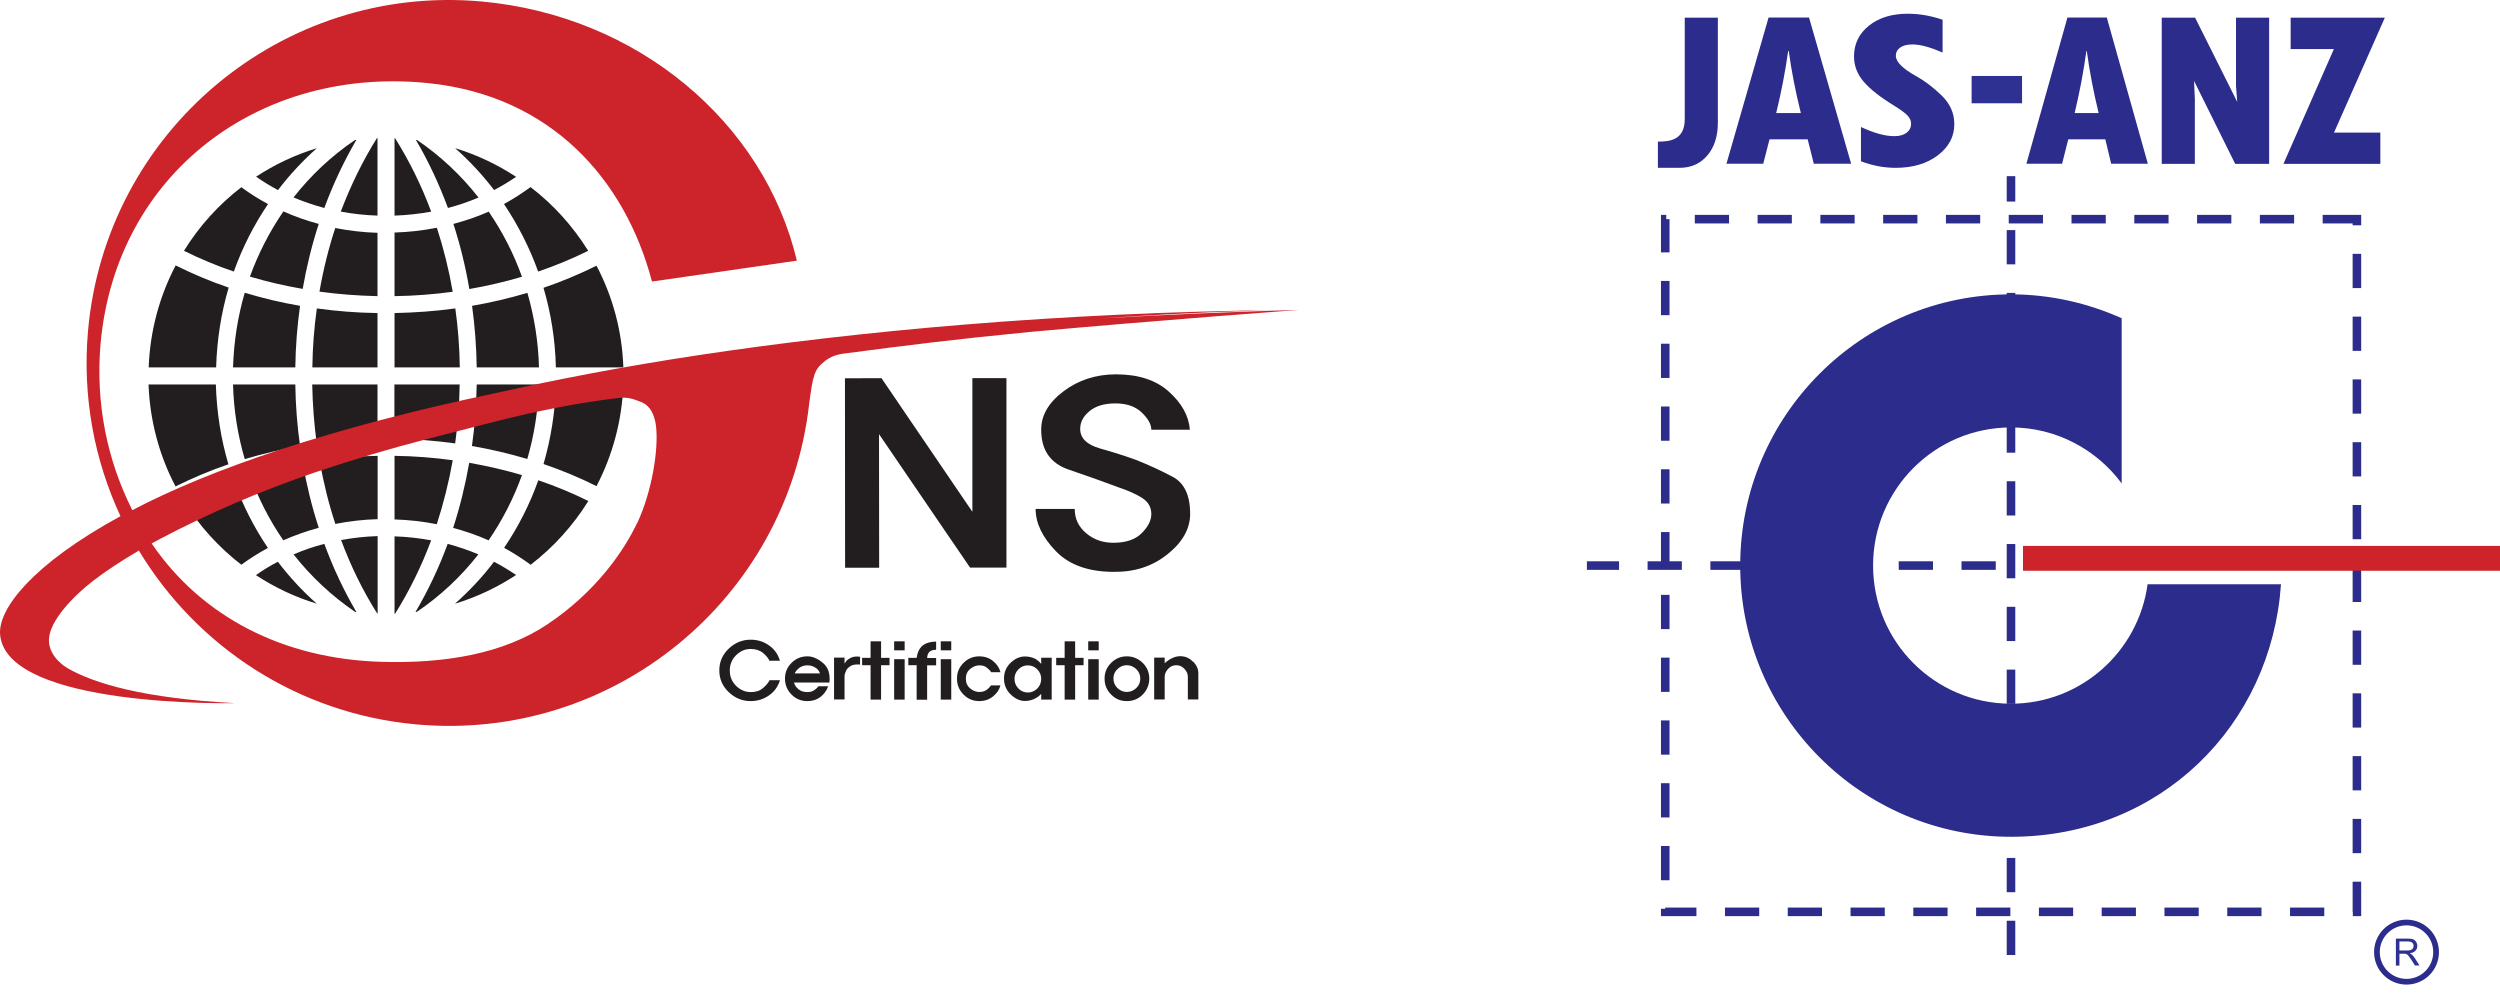 <svg width="219" height="87" viewBox="0 0 219 87" fill="none" xmlns="http://www.w3.org/2000/svg">
<path d="M43.276 16.651C43.945 16.305 44.589 15.91 45.21 15.491C43.575 14.415 41.784 13.566 39.873 12.98C41.115 14.081 42.261 15.312 43.276 16.639V16.651ZM38.262 19.951C37.056 20.19 35.814 20.334 34.561 20.37V25.942C36.292 25.918 37.987 25.786 39.659 25.559C39.324 23.634 38.859 21.757 38.274 19.963L38.262 19.951ZM41.915 17.297C40.375 15.336 38.56 13.638 36.531 12.263C36.507 12.263 36.471 12.263 36.435 12.263C37.534 14.128 38.465 16.125 39.241 18.218C40.16 17.978 41.055 17.668 41.915 17.309V17.297ZM42.81 18.54C41.819 18.983 40.781 19.329 39.718 19.616C40.315 21.458 40.781 23.359 41.115 25.32C42.691 25.045 44.231 24.686 45.723 24.244C44.995 22.199 44.004 20.286 42.81 18.54ZM27.756 38.843C29.487 38.604 31.266 38.46 33.069 38.436V33.678H27.35C27.386 35.435 27.517 37.169 27.744 38.843H27.756ZM39.886 27.018C38.142 27.257 36.364 27.388 34.561 27.424V32.183H40.279C40.255 30.437 40.124 28.704 39.886 27.018ZM27.35 32.183H33.069V27.424C31.254 27.4 29.487 27.257 27.756 27.018C27.517 28.704 27.386 30.425 27.362 32.183H27.35ZM29.38 45.897C30.573 45.658 31.815 45.515 33.081 45.479V39.931C31.349 39.955 29.654 40.098 27.995 40.325C28.329 42.263 28.794 44.128 29.38 45.909V45.897ZM47.144 23.789C48.66 23.275 50.117 22.665 51.526 21.972C50.188 19.82 48.481 17.919 46.475 16.388C45.735 16.926 44.971 17.428 44.148 17.871C45.365 19.688 46.38 21.673 47.144 23.789ZM48.696 32.183H54.606C54.498 28.979 53.663 25.953 52.254 23.275C50.761 24.017 49.221 24.662 47.61 25.212C48.266 27.424 48.636 29.768 48.696 32.195V32.183ZM47.61 40.648C49.221 41.198 50.773 41.844 52.254 42.585C53.651 39.907 54.486 36.882 54.606 33.678H48.696C48.636 36.105 48.254 38.436 47.61 40.66V40.648ZM40.267 33.678H34.549V38.436C36.352 38.46 38.13 38.604 39.873 38.843C40.1 37.157 40.244 35.435 40.267 33.678ZM27.983 25.547C29.642 25.774 31.337 25.906 33.069 25.942V20.394C31.803 20.358 30.561 20.202 29.368 19.975C28.783 21.757 28.317 23.622 27.983 25.559V25.547ZM20.485 42.083C18.957 42.597 17.501 43.219 16.116 43.901C17.441 46.053 19.148 47.93 21.142 49.472C21.87 48.934 22.646 48.444 23.47 48.002C22.24 46.184 21.237 44.2 20.473 42.083H20.485ZM39.217 47.643C38.441 49.759 37.486 51.756 36.399 53.609C36.435 53.609 36.471 53.609 36.519 53.597C38.548 52.222 40.375 50.525 41.903 48.564C41.044 48.193 40.136 47.894 39.217 47.643ZM33.033 53.753C33.033 53.753 33.057 53.753 33.081 53.753V46.962C31.982 46.997 30.92 47.117 29.881 47.308C30.741 49.628 31.803 51.78 33.045 53.741L33.033 53.753ZM39.647 40.314C37.975 40.086 36.28 39.955 34.561 39.931V45.503C35.814 45.539 37.056 45.682 38.262 45.921C38.847 44.128 39.312 42.263 39.659 40.325L39.647 40.314ZM34.609 12.108C34.609 12.108 34.573 12.108 34.561 12.108V18.887C35.647 18.851 36.722 18.732 37.772 18.54C36.925 16.257 35.862 14.104 34.609 12.108ZM24.819 18.528C23.625 20.274 22.634 22.187 21.894 24.232C23.386 24.674 24.926 25.033 26.514 25.308C26.86 23.347 27.326 21.434 27.923 19.616C26.849 19.329 25.81 18.959 24.819 18.517V18.528ZM23.47 17.871C22.646 17.428 21.87 16.938 21.142 16.4C19.148 17.931 17.441 19.82 16.116 21.972C17.501 22.654 18.957 23.275 20.485 23.789C21.237 21.673 22.252 19.688 23.482 17.871H23.47ZM39.873 52.88C41.784 52.294 43.575 51.445 45.21 50.369C44.589 49.951 43.945 49.556 43.276 49.209C42.261 50.548 41.115 51.768 39.873 52.868V52.88ZM47.216 33.678H41.76C41.724 35.519 41.593 37.312 41.342 39.07C43.001 39.357 44.625 39.74 46.189 40.206C46.798 38.137 47.144 35.949 47.204 33.678H47.216ZM42.81 47.32C44.004 45.575 44.995 43.661 45.723 41.617C44.219 41.174 42.679 40.816 41.103 40.541C40.757 42.514 40.291 44.415 39.694 46.244C40.769 46.531 41.808 46.89 42.798 47.332L42.81 47.32ZM46.201 25.655C44.625 26.121 43.013 26.504 41.354 26.791C41.593 28.56 41.736 30.354 41.76 32.183H47.216C47.156 29.923 46.798 27.723 46.201 25.655ZM44.16 47.99C44.971 48.432 45.747 48.934 46.487 49.472C48.493 47.93 50.2 46.041 51.538 43.889C50.141 43.195 48.672 42.585 47.156 42.071C46.404 44.188 45.389 46.172 44.16 47.99ZM18.921 33.678H13.012C13.131 36.894 13.967 39.931 15.376 42.609C16.856 41.88 18.396 41.222 20.008 40.672C19.351 38.448 18.981 36.105 18.909 33.678H18.921ZM20.02 25.188C18.396 24.638 16.856 23.981 15.387 23.251C13.979 25.942 13.143 28.967 13.024 32.183H18.933C19.005 29.756 19.375 27.412 20.032 25.188H20.02ZM27.923 46.232C27.326 44.415 26.86 42.502 26.514 40.541C24.926 40.816 23.386 41.174 21.894 41.629C22.634 43.673 23.613 45.587 24.819 47.332C25.81 46.89 26.837 46.531 27.923 46.232ZM26.287 26.791C24.616 26.504 23.004 26.121 21.44 25.643C20.831 27.723 20.485 29.911 20.414 32.183H25.87C25.893 30.342 26.037 28.536 26.287 26.779V26.791ZM34.561 46.985V53.765C34.561 53.765 34.585 53.765 34.609 53.765C35.838 51.804 36.901 49.652 37.772 47.332C36.734 47.141 35.659 47.021 34.573 46.985H34.561ZM21.44 40.218C23.004 39.752 24.628 39.369 26.287 39.07C26.037 37.312 25.893 35.507 25.87 33.678H20.414C20.473 35.949 20.831 38.137 21.44 40.218ZM29.869 18.54C30.908 18.732 31.97 18.851 33.069 18.887V12.096C33.069 12.096 33.045 12.096 33.021 12.096C31.791 14.057 30.729 16.221 29.857 18.528L29.869 18.54ZM27.756 12.98C25.846 13.566 24.055 14.415 22.431 15.479C23.04 15.898 23.673 16.293 24.353 16.651C25.368 15.312 26.514 14.092 27.756 12.98ZM25.714 48.564C27.254 50.525 29.069 52.211 31.099 53.597C31.134 53.597 31.17 53.597 31.218 53.609C30.132 51.756 29.189 49.771 28.413 47.643C27.481 47.882 26.586 48.193 25.726 48.564H25.714ZM28.413 18.218C29.189 16.101 30.144 14.104 31.218 12.251C31.182 12.251 31.146 12.251 31.099 12.263C29.069 13.638 27.242 15.336 25.714 17.297C26.574 17.656 27.469 17.966 28.401 18.218H28.413ZM24.341 49.209C23.661 49.556 23.028 49.951 22.419 50.381C24.055 51.457 25.846 52.306 27.744 52.88C26.502 51.78 25.356 50.548 24.341 49.209Z" fill="#221E1F"/>
<path d="M96.522 27.89C104.545 27.34 110.06 27.197 112.472 27.161C92.761 27.352 75.045 29.014 61.22 31.107C54.654 32.099 48.708 33.247 43.491 34.419C28.819 37.492 18.36 41.138 11.591 44.69C9.394 40.337 8.356 35.339 8.809 30.126C10.135 15.228 22.73 5.735 37.581 7.289C48.278 8.413 54.761 15.718 57.113 24.662L69.804 22.833C66.938 10.732 55.871 1.358 42.154 0.127C24.688 -1.428 9.263 11.486 7.711 28.978C7.198 34.765 8.272 40.313 10.553 45.216C2.804 49.448 -0.204 53.37 0.011 55.618C0.62 62.039 20.581 61.596 20.581 61.596C12.618 61.178 8.272 59.886 5.92 58.535C5.92 58.535 4.285 57.639 4.285 56.084C4.285 54.41 6.481 52.163 8.153 50.883C9.18 50.094 10.564 49.161 12.164 48.229C17.214 56.598 26.049 62.529 36.519 63.462C53.722 64.992 68.932 52.497 70.878 35.411C70.914 35.148 71.081 33.845 71.2 33.355C71.356 32.697 71.523 32.279 71.976 31.872C72.347 31.537 72.8 31.166 73.731 30.999C79.725 30.21 83.629 29.72 90.278 29.074C101.512 28.046 113.833 27.149 113.833 27.149C107.792 27.316 102.014 27.567 96.51 27.89H96.522ZM55.812 45.813C54.677 48.217 52.23 51.84 47.944 54.697C44.148 57.232 39.062 58.153 33.331 57.973C24.843 57.71 17.68 54.064 13.286 47.607C13.525 47.475 13.764 47.344 14.015 47.212C18.265 44.977 22.694 43.051 27.637 41.366C31.003 40.23 34.394 39.237 37.367 38.472C41.282 37.48 43.837 36.774 46.01 36.296C50.105 35.375 52.851 35.017 54.009 34.885C54.809 34.789 55.191 34.813 56.253 35.256C56.946 35.555 57.328 36.308 57.459 37.264C57.722 39.309 57.113 43.063 55.824 45.813H55.812ZM112.472 27.161C112.926 27.161 113.379 27.161 113.845 27.161C113.845 27.161 113.379 27.161 112.472 27.161Z" fill="#CD232A"/>
<path d="M85.18 33.127V44.833L77.217 33.127L74.018 33.139L74.03 49.735H77.014L77.002 38.03L84.977 49.723H88.165V33.127H85.18Z" fill="#221E1F"/>
<path d="M102.73 41.772C101.703 41.222 100.629 40.732 99.519 40.289C98.635 39.967 97.597 39.632 96.403 39.297C95.209 38.962 94.624 38.388 94.624 37.563C94.624 36.989 94.886 36.475 95.436 36.021C95.973 35.566 96.737 35.339 97.716 35.339C98.695 35.339 99.459 35.602 100.02 36.14C100.581 36.678 100.856 37.181 100.856 37.647H104.234C104.139 36.439 103.53 35.327 102.396 34.311C101.274 33.295 99.722 32.792 97.764 32.792C96.009 32.792 94.469 33.295 93.167 34.275C91.854 35.267 91.198 36.392 91.209 37.647C91.209 39.428 92.009 40.588 93.621 41.138C95.233 41.688 96.689 42.202 97.991 42.693C98.814 42.968 99.507 43.279 100.044 43.613C100.581 43.96 100.856 44.426 100.856 45.036C100.856 45.586 100.581 46.136 100.02 46.698C99.471 47.26 98.635 47.547 97.525 47.547C96.606 47.547 95.818 47.272 95.149 46.71C94.481 46.148 94.146 45.443 94.146 44.582H90.72C90.72 45.825 91.305 47.045 92.475 48.264C93.645 49.484 95.352 50.094 97.561 50.094C99.399 50.118 100.975 49.604 102.288 48.539C103.602 47.487 104.258 46.304 104.258 45.012C104.258 43.386 103.745 42.31 102.718 41.76L102.73 41.772Z" fill="#221E1F"/>
<path d="M67.404 57.89C67.32 57.675 67.129 57.447 66.855 57.208C66.568 56.969 66.198 56.85 65.756 56.85C65.279 56.85 64.861 57.029 64.491 57.388C64.121 57.746 63.93 58.201 63.93 58.739C63.93 59.277 64.121 59.731 64.491 60.09C64.861 60.449 65.291 60.628 65.756 60.628C66.222 60.628 66.568 60.508 66.831 60.281C67.094 60.054 67.296 59.827 67.416 59.588H68.323C68.156 60.138 67.846 60.58 67.368 60.915C66.891 61.25 66.353 61.417 65.756 61.417C65.028 61.417 64.383 61.154 63.834 60.628C63.285 60.102 63.011 59.468 63.011 58.727C63.011 57.986 63.285 57.352 63.834 56.826C64.383 56.3 65.028 56.037 65.756 56.037C66.365 56.037 66.903 56.204 67.368 56.539C67.846 56.874 68.156 57.316 68.323 57.878H67.416L67.404 57.89Z" fill="#221E1F"/>
<path d="M69.553 59.791C69.612 60.018 69.744 60.209 69.947 60.377C70.15 60.544 70.4 60.628 70.723 60.628C70.974 60.628 71.177 60.568 71.344 60.448C71.511 60.329 71.63 60.221 71.69 60.114H72.549C72.406 60.508 72.179 60.819 71.869 61.058C71.558 61.297 71.177 61.417 70.723 61.417C70.174 61.417 69.72 61.226 69.338 60.843C68.956 60.46 68.765 59.994 68.765 59.444C68.765 58.894 68.956 58.452 69.338 58.069C69.72 57.686 70.186 57.495 70.723 57.495C71.177 57.495 71.63 57.686 72.084 58.069C72.549 58.452 72.74 59.026 72.657 59.791H69.553ZM71.833 59.002C71.761 58.775 71.63 58.607 71.415 58.476C71.2 58.344 70.974 58.284 70.723 58.284C70.46 58.284 70.233 58.356 70.042 58.487C69.851 58.631 69.708 58.798 69.612 58.99H71.833V59.002Z" fill="#221E1F"/>
<path d="M74.113 57.938C74.197 57.83 74.316 57.734 74.495 57.639C74.722 57.519 74.997 57.483 75.343 57.531V58.213C74.973 58.189 74.71 58.225 74.531 58.332C74.316 58.452 74.173 58.607 74.101 58.787C74.03 58.978 73.982 59.098 73.982 59.169V61.274H73.063V57.603H73.982V58.129C73.982 58.129 74.054 58.022 74.125 57.926L74.113 57.938Z" fill="#221E1F"/>
<path d="M77.182 58.273V61.286H76.262V58.273H75.522V57.627H76.262V56.18H77.182V57.627H77.922V58.273H77.182Z" fill="#221E1F"/>
<path d="M78.328 56.969V56.18H79.247V56.969H78.328ZM78.328 61.286V57.746H79.247V61.286H78.328Z" fill="#221E1F"/>
<path d="M80.298 58.273H79.569V57.627H80.298C80.357 57.197 80.501 56.862 80.739 56.623C81.014 56.359 81.432 56.216 82.005 56.204V56.922C81.742 56.922 81.539 56.981 81.408 57.113C81.3 57.22 81.229 57.4 81.217 57.639H82.005V58.285H81.217V61.298H80.298V58.285V58.273Z" fill="#221E1F"/>
<path d="M82.411 56.969V56.18H83.33V56.969H82.411ZM82.411 61.286V57.746H83.33V61.286H82.411Z" fill="#221E1F"/>
<path d="M86.816 58.87C86.732 58.739 86.601 58.607 86.434 58.476C86.267 58.344 86.052 58.284 85.789 58.284C85.515 58.284 85.24 58.392 84.989 58.595C84.739 58.81 84.607 59.085 84.607 59.444C84.607 59.803 84.727 60.09 84.989 60.305C85.24 60.52 85.503 60.616 85.789 60.616C86.052 60.616 86.267 60.556 86.434 60.425C86.601 60.305 86.72 60.173 86.816 60.042H87.64C87.532 60.437 87.305 60.759 86.971 61.022C86.637 61.285 86.243 61.417 85.789 61.417C85.24 61.417 84.786 61.226 84.404 60.843C84.022 60.46 83.831 59.994 83.831 59.444C83.831 58.894 84.022 58.452 84.404 58.069C84.786 57.686 85.252 57.495 85.789 57.495C86.243 57.495 86.637 57.627 86.971 57.89C87.305 58.153 87.532 58.476 87.64 58.882H86.816V58.87Z" fill="#221E1F"/>
<path d="M91.221 60.772C91.018 60.999 90.78 61.154 90.517 61.262C90.254 61.369 90.004 61.405 89.777 61.405C89.335 61.405 88.917 61.202 88.535 60.831C88.153 60.461 87.95 59.994 87.95 59.444C87.95 58.894 88.141 58.428 88.535 58.057C88.917 57.687 89.347 57.507 89.789 57.507C90.016 57.507 90.242 57.543 90.493 57.627C90.744 57.711 90.983 57.89 91.209 58.153V57.615H92.129V61.286H91.209V60.772H91.221ZM89.216 60.317C89.442 60.544 89.717 60.664 90.039 60.664C90.362 60.664 90.636 60.544 90.863 60.317C91.09 60.09 91.209 59.803 91.209 59.468C91.209 59.133 91.09 58.87 90.863 58.631C90.636 58.404 90.362 58.285 90.039 58.285C89.717 58.285 89.442 58.404 89.216 58.631C88.989 58.858 88.87 59.133 88.87 59.468C88.87 59.803 88.989 60.078 89.216 60.317Z" fill="#221E1F"/>
<path d="M94.182 58.273V61.286H93.263V58.273H92.523V57.627H93.263V56.18H94.182V57.627H94.922V58.273H94.182Z" fill="#221E1F"/>
<path d="M95.328 56.969V56.18H96.247V56.969H95.328ZM95.328 61.286V57.746H96.247V61.286H95.328Z" fill="#221E1F"/>
<path d="M97.334 58.069C97.716 57.686 98.181 57.495 98.707 57.495C99.232 57.495 99.71 57.686 100.104 58.069C100.486 58.452 100.677 58.918 100.677 59.444C100.677 59.97 100.486 60.448 100.104 60.843C99.722 61.226 99.256 61.417 98.707 61.417C98.158 61.417 97.716 61.226 97.334 60.843C96.952 60.46 96.761 59.994 96.761 59.444C96.761 58.894 96.952 58.452 97.334 58.069ZM97.883 58.619C97.644 58.846 97.537 59.121 97.537 59.444C97.537 59.767 97.656 60.042 97.883 60.269C98.122 60.496 98.396 60.616 98.707 60.616C99.017 60.616 99.304 60.496 99.542 60.269C99.781 60.042 99.889 59.767 99.889 59.444C99.889 59.121 99.769 58.846 99.542 58.619C99.304 58.392 99.029 58.272 98.707 58.272C98.384 58.272 98.122 58.392 97.883 58.619Z" fill="#221E1F"/>
<path d="M104.521 57.962C104.831 58.273 104.975 58.619 104.975 58.966V61.274H104.055V59.265C104.055 59.038 103.96 58.811 103.757 58.595C103.566 58.38 103.327 58.273 103.04 58.273C102.754 58.273 102.527 58.38 102.324 58.595C102.133 58.811 102.026 59.038 102.026 59.265V61.274H101.106V57.603H102.026V58.093C102.491 57.687 102.945 57.483 103.387 57.483C103.828 57.483 104.187 57.639 104.497 57.962H104.521Z" fill="#221E1F"/>
<path d="M176.164 83.657V15.432" stroke="#2B2C8B" stroke-width="0.75" stroke-dasharray="3 2.5"/>
<path d="M213.329 49.544H139.011" stroke="#2B2C8B" stroke-width="0.75" stroke-dasharray="3 2.5"/>
<path fill-rule="evenodd" clip-rule="evenodd" d="M188.127 51.182C187.327 57.089 182.277 61.644 176.164 61.644C169.491 61.644 164.082 56.228 164.082 49.544C164.082 42.86 169.491 37.444 176.164 37.444C180.14 37.444 183.662 39.381 185.858 42.346V27.879C182.898 26.551 179.615 25.786 176.164 25.786C163.056 25.786 152.442 36.428 152.442 49.544C152.442 62.661 163.068 73.302 176.164 73.302C189.261 73.302 198.967 63.533 199.815 51.182H188.127Z" fill="#2B2C8B"/>
<path d="M206.465 19.198H145.876V79.878H206.465V19.198Z" stroke="#2B2C8B" stroke-width="0.75" stroke-dasharray="3 2.5"/>
<path d="M219 47.822H177.215V49.998H219V47.822Z" fill="#CD232A"/>
<path d="M147.583 1.55H150.484V10.757C150.484 11.94 150.174 12.897 149.565 13.614C148.944 14.344 148.133 14.702 147.118 14.702H145.231V12.406C146.294 12.406 147.583 12.263 147.583 10.434V1.55Z" fill="#2B2C8B"/>
<path d="M162.172 14.343H158.889L158.352 12.203H155.009L154.46 14.343H151.237L154.926 1.538H158.471L162.16 14.343H162.172ZM157.755 9.907C157.278 8.006 156.931 6.189 156.693 4.467H156.645C156.394 6.237 156.048 8.054 155.594 9.907H157.755Z" fill="#2B2C8B"/>
<path d="M163.02 14.104V11.127C164.178 11.665 165.145 11.928 165.933 11.928C166.387 11.928 166.745 11.833 167.019 11.629C167.282 11.426 167.413 11.163 167.413 10.828C167.413 10.577 167.306 10.338 167.091 10.111C166.876 9.884 166.506 9.621 165.993 9.298C164.739 8.533 163.82 7.815 163.259 7.158C162.698 6.5 162.411 5.759 162.411 4.946C162.411 3.846 162.853 2.937 163.724 2.243C164.596 1.55 165.73 1.203 167.115 1.203C168.142 1.203 169.156 1.382 170.171 1.729V4.599C169.085 4.133 168.213 3.893 167.533 3.893C167.079 3.893 166.733 3.977 166.47 4.156C166.208 4.336 166.076 4.575 166.076 4.886C166.076 5.424 166.685 6.022 167.891 6.691C168.607 7.086 169.347 7.648 170.088 8.365C170.828 9.083 171.198 9.92 171.198 10.864C171.198 11.976 170.708 12.885 169.741 13.614C168.774 14.344 167.545 14.702 166.052 14.702C165.038 14.702 164.023 14.511 163.02 14.128V14.104Z" fill="#2B2C8B"/>
<path d="M172.714 6.655H177.131V9.047H172.714V6.655Z" fill="#2E3092"/>
<path d="M188.139 14.343H184.939L184.426 12.203H181.179L180.641 14.343H177.513L181.107 1.538H184.557L188.151 14.343H188.139ZM183.841 9.907C183.375 8.006 183.041 6.189 182.802 4.467H182.766C182.528 6.237 182.181 8.054 181.74 9.907H183.841Z" fill="#2B2C8B"/>
<path d="M189.368 1.55H192.293L195.982 8.927L195.875 7.552V1.55H198.776V14.355H195.803L192.198 7.086L192.269 8.676V14.355H189.368V1.55Z" fill="#2B2C8B"/>
<path d="M200.662 1.55H208.912L204.459 11.617H208.518V14.355H200.03L204.447 4.3H200.662V1.562V1.55Z" fill="#2B2C8B"/>
<path d="M213.401 83.405C213.401 84.84 212.243 86 210.81 86C209.378 86 208.219 84.84 208.219 83.405C208.219 81.97 209.378 80.811 210.81 80.811C212.243 80.811 213.401 81.97 213.401 83.405Z" stroke="#2B2C8B" stroke-width="0.5"/>
<path d="M209.879 84.577V82.222H210.918C211.132 82.222 211.288 82.246 211.395 82.281C211.503 82.329 211.586 82.401 211.658 82.509C211.717 82.616 211.753 82.736 211.753 82.867C211.753 83.035 211.705 83.178 211.586 83.286C211.479 83.405 211.312 83.477 211.085 83.501C211.168 83.537 211.228 83.585 211.276 83.621C211.371 83.704 211.455 83.812 211.538 83.931L211.944 84.577H211.55L211.24 84.087C211.144 83.943 211.073 83.836 211.013 83.764C210.953 83.692 210.906 83.633 210.858 83.609C210.81 83.585 210.762 83.561 210.715 83.549C210.679 83.549 210.619 83.549 210.547 83.549H210.189V84.589H209.879V84.577ZM210.189 83.262H210.858C211.001 83.262 211.109 83.25 211.192 83.214C211.276 83.178 211.335 83.142 211.371 83.071C211.407 83.011 211.431 82.939 211.431 82.855C211.431 82.748 211.395 82.652 211.312 82.58C211.228 82.509 211.109 82.473 210.929 82.473H210.189V83.25V83.262Z" fill="#2E3092"/>
</svg>
